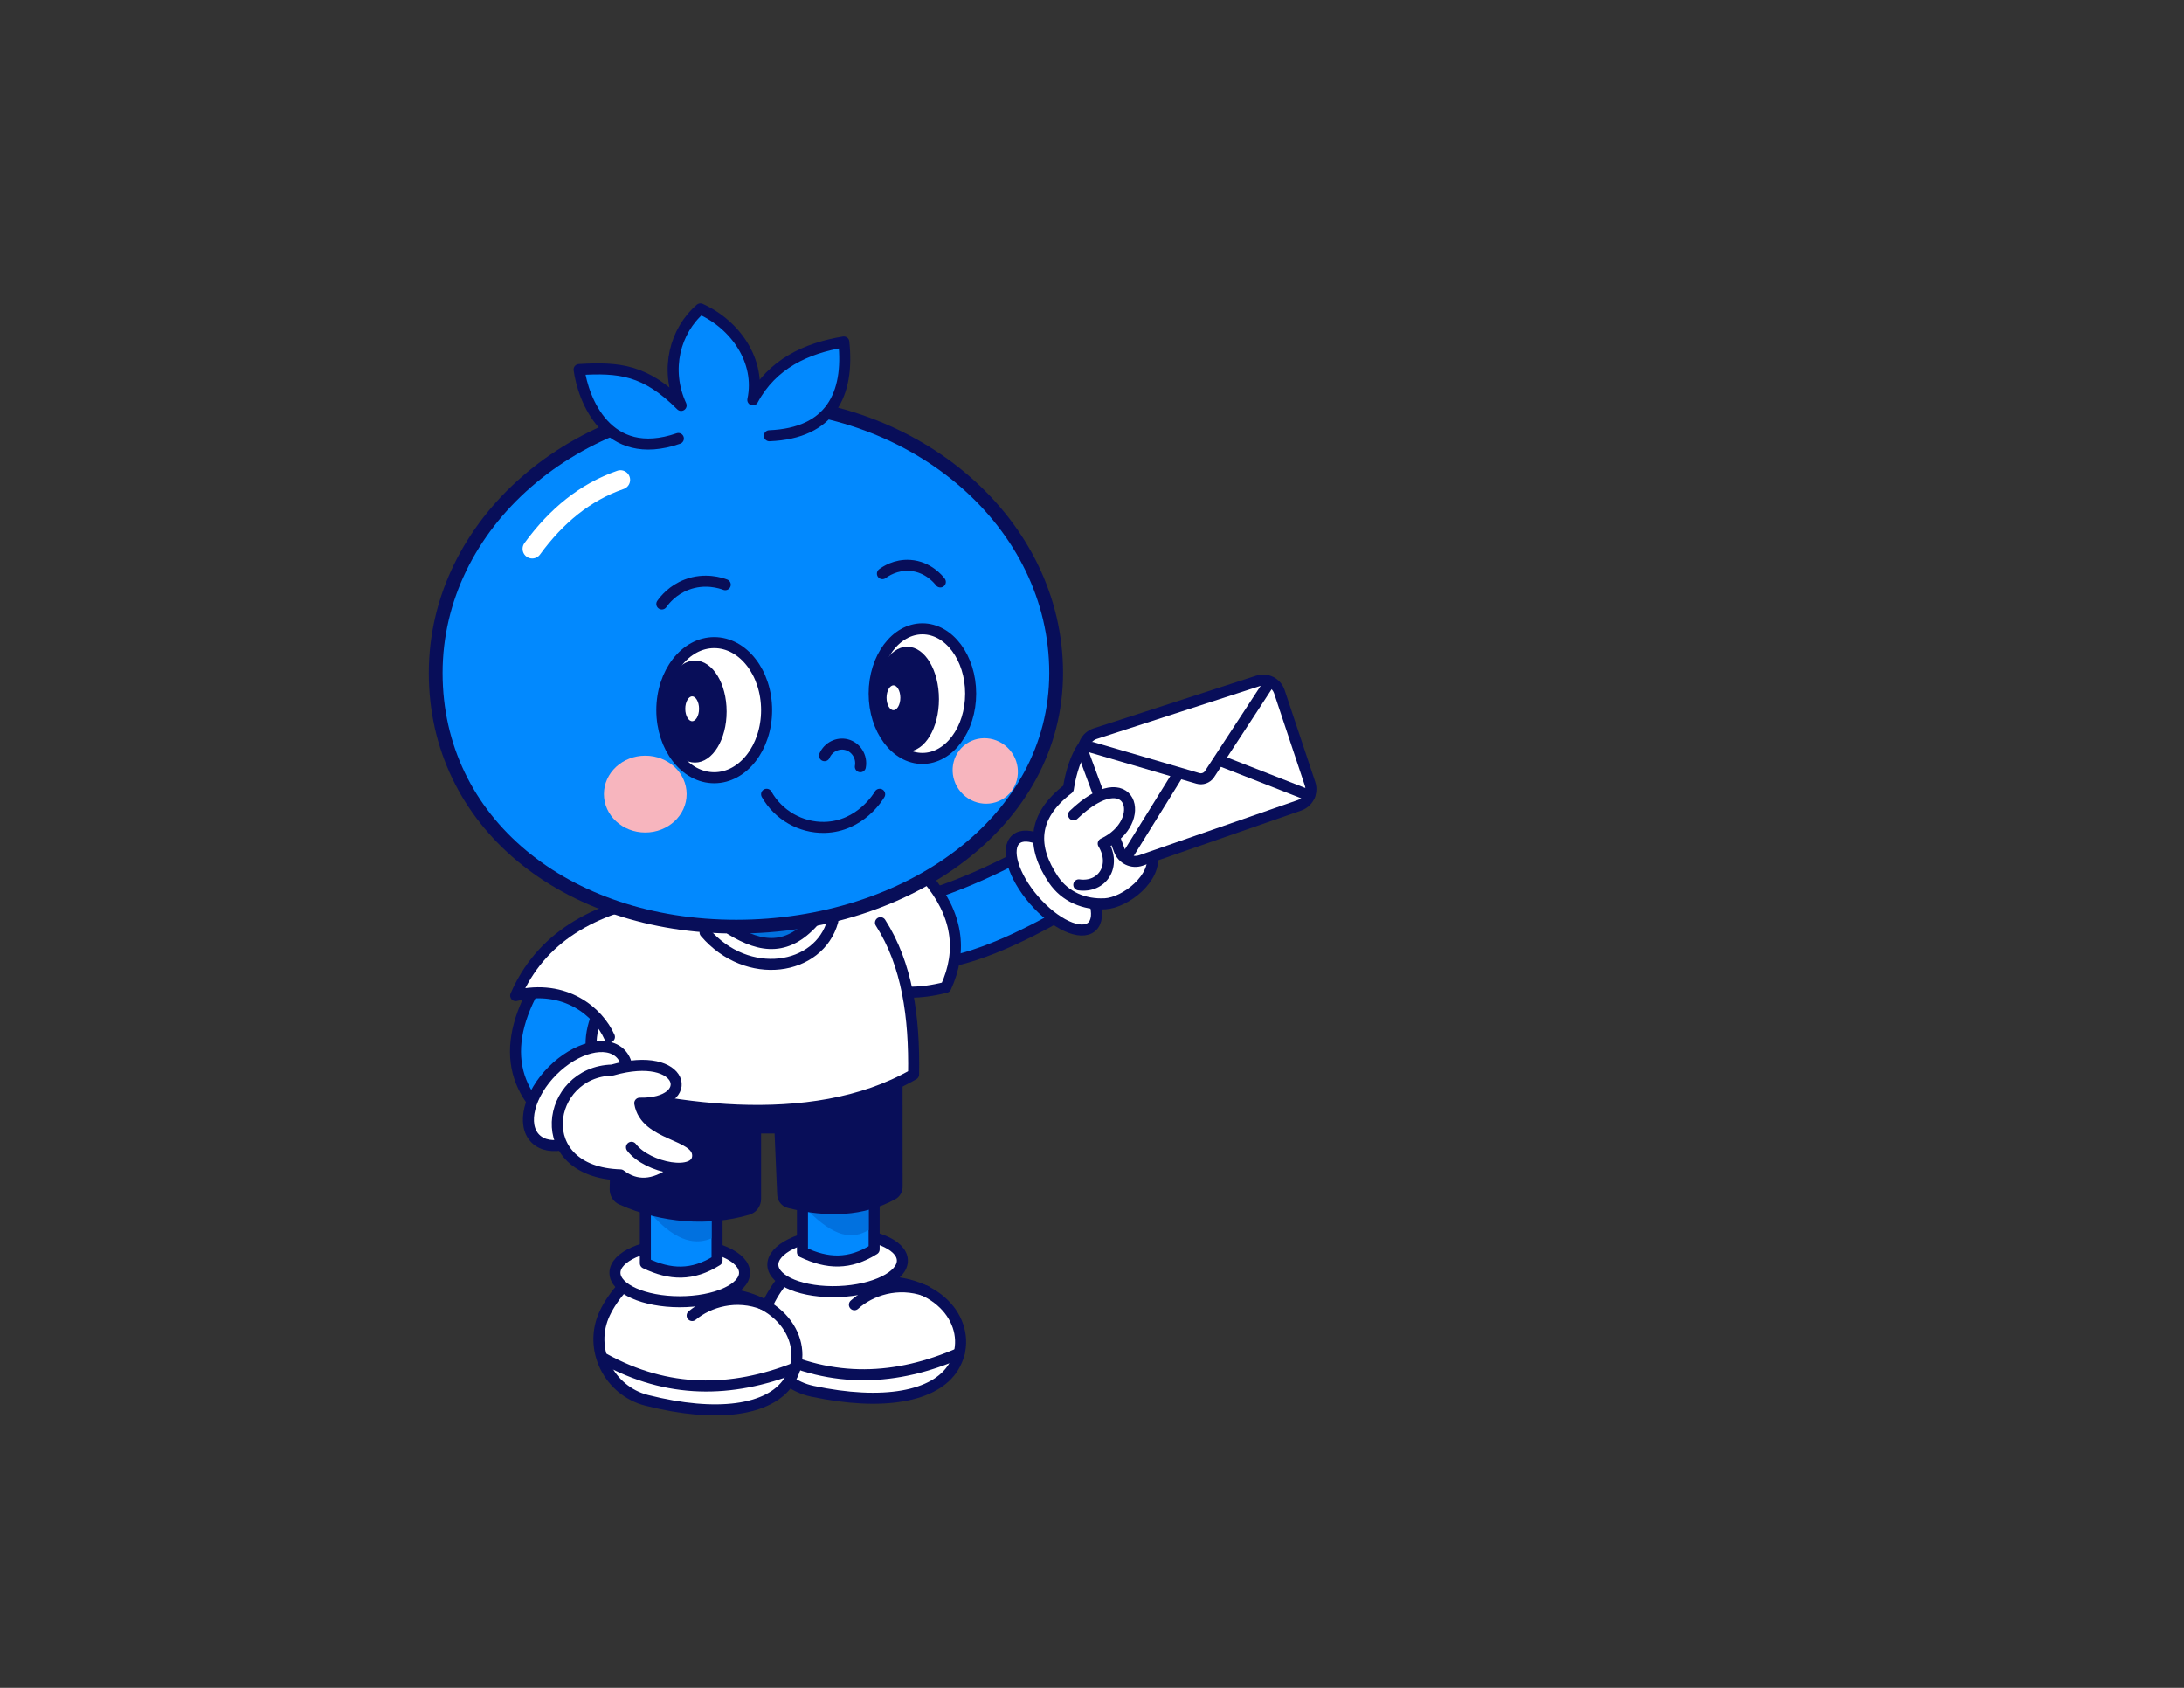 <?xml version="1.0" encoding="UTF-8"?>
<svg xmlns="http://www.w3.org/2000/svg" viewBox="0 0 792 612">
  <rect x="0" y="0" width="792" height="612" fill="#333333" stroke="none"/>
  <defs>
    <style>
      .cls-1, .cls-2, .cls-3, .cls-4, .cls-5, .cls-6, .cls-7, .cls-8, .cls-9 {
        stroke: #080e59;
      }

      .cls-1, .cls-2, .cls-4, .cls-5, .cls-8, .cls-9 {
        stroke-width: 4px;
      }

      .cls-1, .cls-2, .cls-4, .cls-10, .cls-8, .cls-9 {
        stroke-linecap: round;
      }

      .cls-1, .cls-2, .cls-4, .cls-10, .cls-9 {
        stroke-linejoin: round;
      }

      .cls-1, .cls-10, .cls-8 {
        fill: none;
      }

      .cls-11, .cls-2 {
        fill: #0171df;
      }

      .cls-12, .cls-7 {
        fill: #080e59;
      }

      .cls-3 {
        stroke-width: 5px;
      }

      .cls-3, .cls-4 {
        fill: #0289fe;
      }

      .cls-3, .cls-5, .cls-6, .cls-7, .cls-8 {
        stroke-miterlimit: 10;
      }

      .cls-13 {
        fill: #f7b5be;
      }

      .cls-5, .cls-14, .cls-6, .cls-9 {
        fill: #fff;
      }

      .cls-10 {
        stroke: #fff;
        stroke-width: 7px;
      }
    </style>
  </defs>
  <g id="R_foot" data-name="R foot">
    <path class="cls-9" d="M321.41,464.65c22.94,1.24,31.86,18.76,24.33,31.06-6.57,10.72-25.51,14.18-51.13,8.75-13.96-2.96-22.1-17.97-16.44-31.07,1.4-3.24,3.45-6.51,6.16-9.8"/>
    <ellipse class="cls-9" cx="303.75" cy="457.81" rx="23.5" ry="10.5" transform="translate(-17.43 12.06) rotate(-2.21)"/>
    <path class="cls-9" d="M278.47,489.93c23.64,11.91,46.7,10.64,69.38.76"/>
    <path class="cls-1" d="M309.84,473.08c5.8-5.23,15.68-8.61,25.83-5"/>
  </g>
  <g id="L_foot" data-name="L foot">
    <path class="cls-9" d="M262.89,469.02c22.87,2.13,31.11,19.98,23.11,31.98-6.98,10.46-26.04,13.19-51.42,6.77-13.83-3.49-21.39-18.81-15.23-31.68,1.52-3.18,3.7-6.37,6.53-9.56"/>
    <ellipse class="cls-9" cx="246.5" cy="461.5" rx="23.5" ry="10.5"/>
    <path class="cls-9" d="M219,492.62c23.16,12.81,46.25,12.44,69.3,3.43"/>
    <path class="cls-1" d="M251,477c6-5,16-8,26-4"/>
  </g>
  <g id="R_leg" data-name="R leg">
    <path class="cls-4" d="M291,434v20c9.04,4.31,17.04,4.62,26-1v-22.66l-26,2.66"/>
    <path class="cls-11" d="M293,439c9.57,9.49,15.86,10.59,22,7v-13l-22,6Z"/>
  </g>
  <g id="L_leg" data-name="L leg">
    <path class="cls-4" d="M234.03,438.03v20c9.04,4.31,17.04,4.62,26-1v-22.66"/>
    <path class="cls-11" d="M236,440c9.8,11.12,16.99,11.15,22,9v-6.17l-22-2.83Z"/>
  </g>
  <g id="Shorts">
    <path class="cls-12" d="M280.5,401.76l1.34,31.46c.1,2.28,1.67,4.24,3.88,4.79,14.4,3.59,27.58,3.06,39-3.22,1.63-.9,2.61-2.64,2.61-4.5l-.03-39.7-46.8,5.92v5.25Z"/>
    <path class="cls-12" d="M222.04,390.59l53.96,6.27v37.86c0,2.65-1.75,4.99-4.3,5.74-14.49,4.27-31.88,3.13-47.15-3.74-2.17-.97-3.51-3.18-3.46-5.56l.95-40.57Z"/>
    <polygon class="cls-12" points="266 411 294.5 411 294.5 392.78 264.32 392.78 266 411"/>
  </g>
  <g id="R_arm" data-name="R arm">
    <path class="cls-4" d="M327.34,327.17c15.59-3.71,34.49-11.58,55.66-24.17l10,24c-19.58,11.49-38.69,21.36-57,23l-8.66-22.83Z"/>
  </g>
  <g id="R_hand" data-name="R hand">
    <ellipse class="cls-9" cx="382.16" cy="320.23" rx="9.47" ry="20.98" transform="translate(-116.37 328.36) rotate(-40.9)"/>
    <path class="cls-9" d="M400.71,327.71c7.5-.42,18.98-9.49,17.08-18.03,0,0,18.98-2.85,17.08-12.34-1.9-9.49-18.03,0-18.03,0l-1.9-1.9s17.08-14.23,11.39-20.88c-6.99-8.15-20.88,12.34-20.88,12.34l-3.8-1.9s9.49-15.18,0-18.03c-11.24-3.37-14.23,19.02-14.23,19.02-13.27,10.1-13.27,21.22-5.41,32.94,4.18,6.22,11.21,9.19,18.7,8.77Z"/>
    <g id="Letter">
      <path class="cls-9" d="M393.25,274.08l12.64,34.19c1.18,3.18,4.68,4.84,7.88,3.72l57.43-19.98c3.22-1.12,4.94-4.62,3.86-7.85l-11.1-33.31c-1.08-3.24-4.57-5.01-7.82-3.95l-58.96,19.1c-3.37,1.09-5.15,4.76-3.92,8.08Z"/>
      <path class="cls-9" d="M396,271l38.4,11.24c1.55.45,3.22-.13,4.16-1.45l21.44-32.79"/>
      <line class="cls-9" x1="409" y1="310" x2="427" y2="281"/>
      <line class="cls-9" x1="474.91" y1="288.49" x2="443" y2="276"/>
    </g>
    <path class="cls-9" d="M389.32,295.45c20.88-19.93,27.68,2.55,10.75,10.44,4.88,8.04-.31,16.13-8.85,14.95"/>
  </g>
  <g id="R_sleeve" data-name="R sleeve">
    <path class="cls-9" d="M302,343.9c9,14.1,22.67,18.8,41,14.1,6.14-13.37,4.29-26.6-6.82-39.69-17.73-2.06-29.16,6.4-34.18,25.59Z"/>
  </g>
  <g id="Top_shirt" data-name="Top shirt">
    <path class="cls-14" d="M263.24,297.61c28.92,6.72,44.87,19.38,48.76,37.55-33.43,14.6-66.71,14.73-99.84,0,13.57-16.64,28.33-31.86,51.09-37.55Z"/>
  </g>
  <g id="Low_shirt" data-name="Low shirt">
    <path class="cls-9" d="M319.3,334.56c9.66,15.06,12.38,34.15,12,55.02-37.3,21.41-91.3,12.41-126,1.8,3.35-22.68,12.57-41.89,26.39-58.39"/>
  </g>
  <g id="L_arm" data-name="L arm">
    <path class="cls-4" d="M199.28,349.68c-17.62,24.98-16.38,44.75,3.72,59.32l16-19c-6.53-6.14-5.21-15.88-2-23"/>
  </g>
  <g id="L_hand" data-name="L hand">
    <ellipse class="cls-9" cx="209.58" cy="397.42" rx="21.81" ry="13" transform="translate(-219.64 264.6) rotate(-45)"/>
    <path class="cls-9" d="M229,416c5.85,7.65,24,11,24,3s-19-7-21-19c20.96.44,16.51-19.55-10-12-24.08.61-30,37,3,38,5.7,4.34,12.04,3.99,19-1"/>
  </g>
  <g id="L_sleev" data-name="L sleev">
    <path class="cls-9" d="M241,325c-26.22,4.03-45.01,15.27-54,36,18.06-4.36,30,6,34,15"/>
  </g>
  <g id="Collar">
    <path class="cls-9" d="M255.68,338.09c15.32,17.91,41.32,13.91,46.32-4.09"/>
    <path class="cls-2" d="M265,337c11.17,6.87,21,8,31-4"/>
  </g>
  <g id="Head">
    <path class="cls-3" d="M383,244c0,54-53.87,92-116,92s-109-37.88-109-92,50.37-98,112.5-98,112.5,43.88,112.5,98Z"/>
  </g>
  <g id="Layer_12" data-name="Layer 12">
    <path class="cls-4" d="M279,158c22.18-.9,29.03-15.01,27-34-13.72,2.25-26,8-33,21,3-14-6.33-27.33-19-33-9.15,7.86-13,22-7,35-13-13-22.42-13.85-37-13,1.45,10.57,10,34,36,25"/>
  </g>
  <g id="L_eye" data-name="L eye">
    <ellipse class="cls-5" cx="259" cy="257.5" rx="19" ry="24.5"/>
    <ellipse class="cls-7" cx="252" cy="258" rx="11" ry="18"/>
    <ellipse class="cls-6" cx="251" cy="257" rx="3" ry="5"/>
  </g>
  <g id="R_eye" data-name="R eye">
    <ellipse class="cls-5" cx="334.5" cy="251.5" rx="17.5" ry="23.5"/>
    <ellipse class="cls-7" cx="329" cy="253.5" rx="11" ry="18.5"/>
    <ellipse class="cls-6" cx="324" cy="253" rx="3" ry="5"/>
  </g>
  <g id="Mouth_nose" data-name="Mouth/nose">
    <path class="cls-8" d="M278,288c4.29,7.56,12.37,12.18,21,12,13.09-.28,19.69-11.45,20-12"/>
    <path class="cls-8" d="M299,274c1.37-3.14,4.81-4.82,8-4,3.41.87,5.67,4.38,5,8"/>
  </g>
  <g id="R_eyebrow" data-name="R eyebrow">
    <path class="cls-8" d="M320,208c1.01-.75,4.74-3.35,10-3,6.64.45,10.42,5.25,11,6"/>
  </g>
  <g id="L_eyebrow" data-name="L eyebrow">
    <path class="cls-8" d="M240,219c1.07-1.5,3.91-5.06,9-7,6.64-2.54,12.47-.57,14,0"/>
  </g>
  <g id="L_cheek" data-name="L cheek">
    <ellipse class="cls-13" cx="234" cy="287.93" rx="15" ry="13.93"/>
  </g>
  <g id="R_cheek" data-name="R cheek">
    <ellipse class="cls-13" cx="357.29" cy="279.58" rx="11.7" ry="12.01" transform="translate(-95.82 302.15) rotate(-40.9)"/>
  </g>
  <g id="Layer_28" data-name="Layer 28">
    <path class="cls-10" d="M193,199c8.76-11.99,19.22-20.58,32-25"/>
  </g>
</svg>